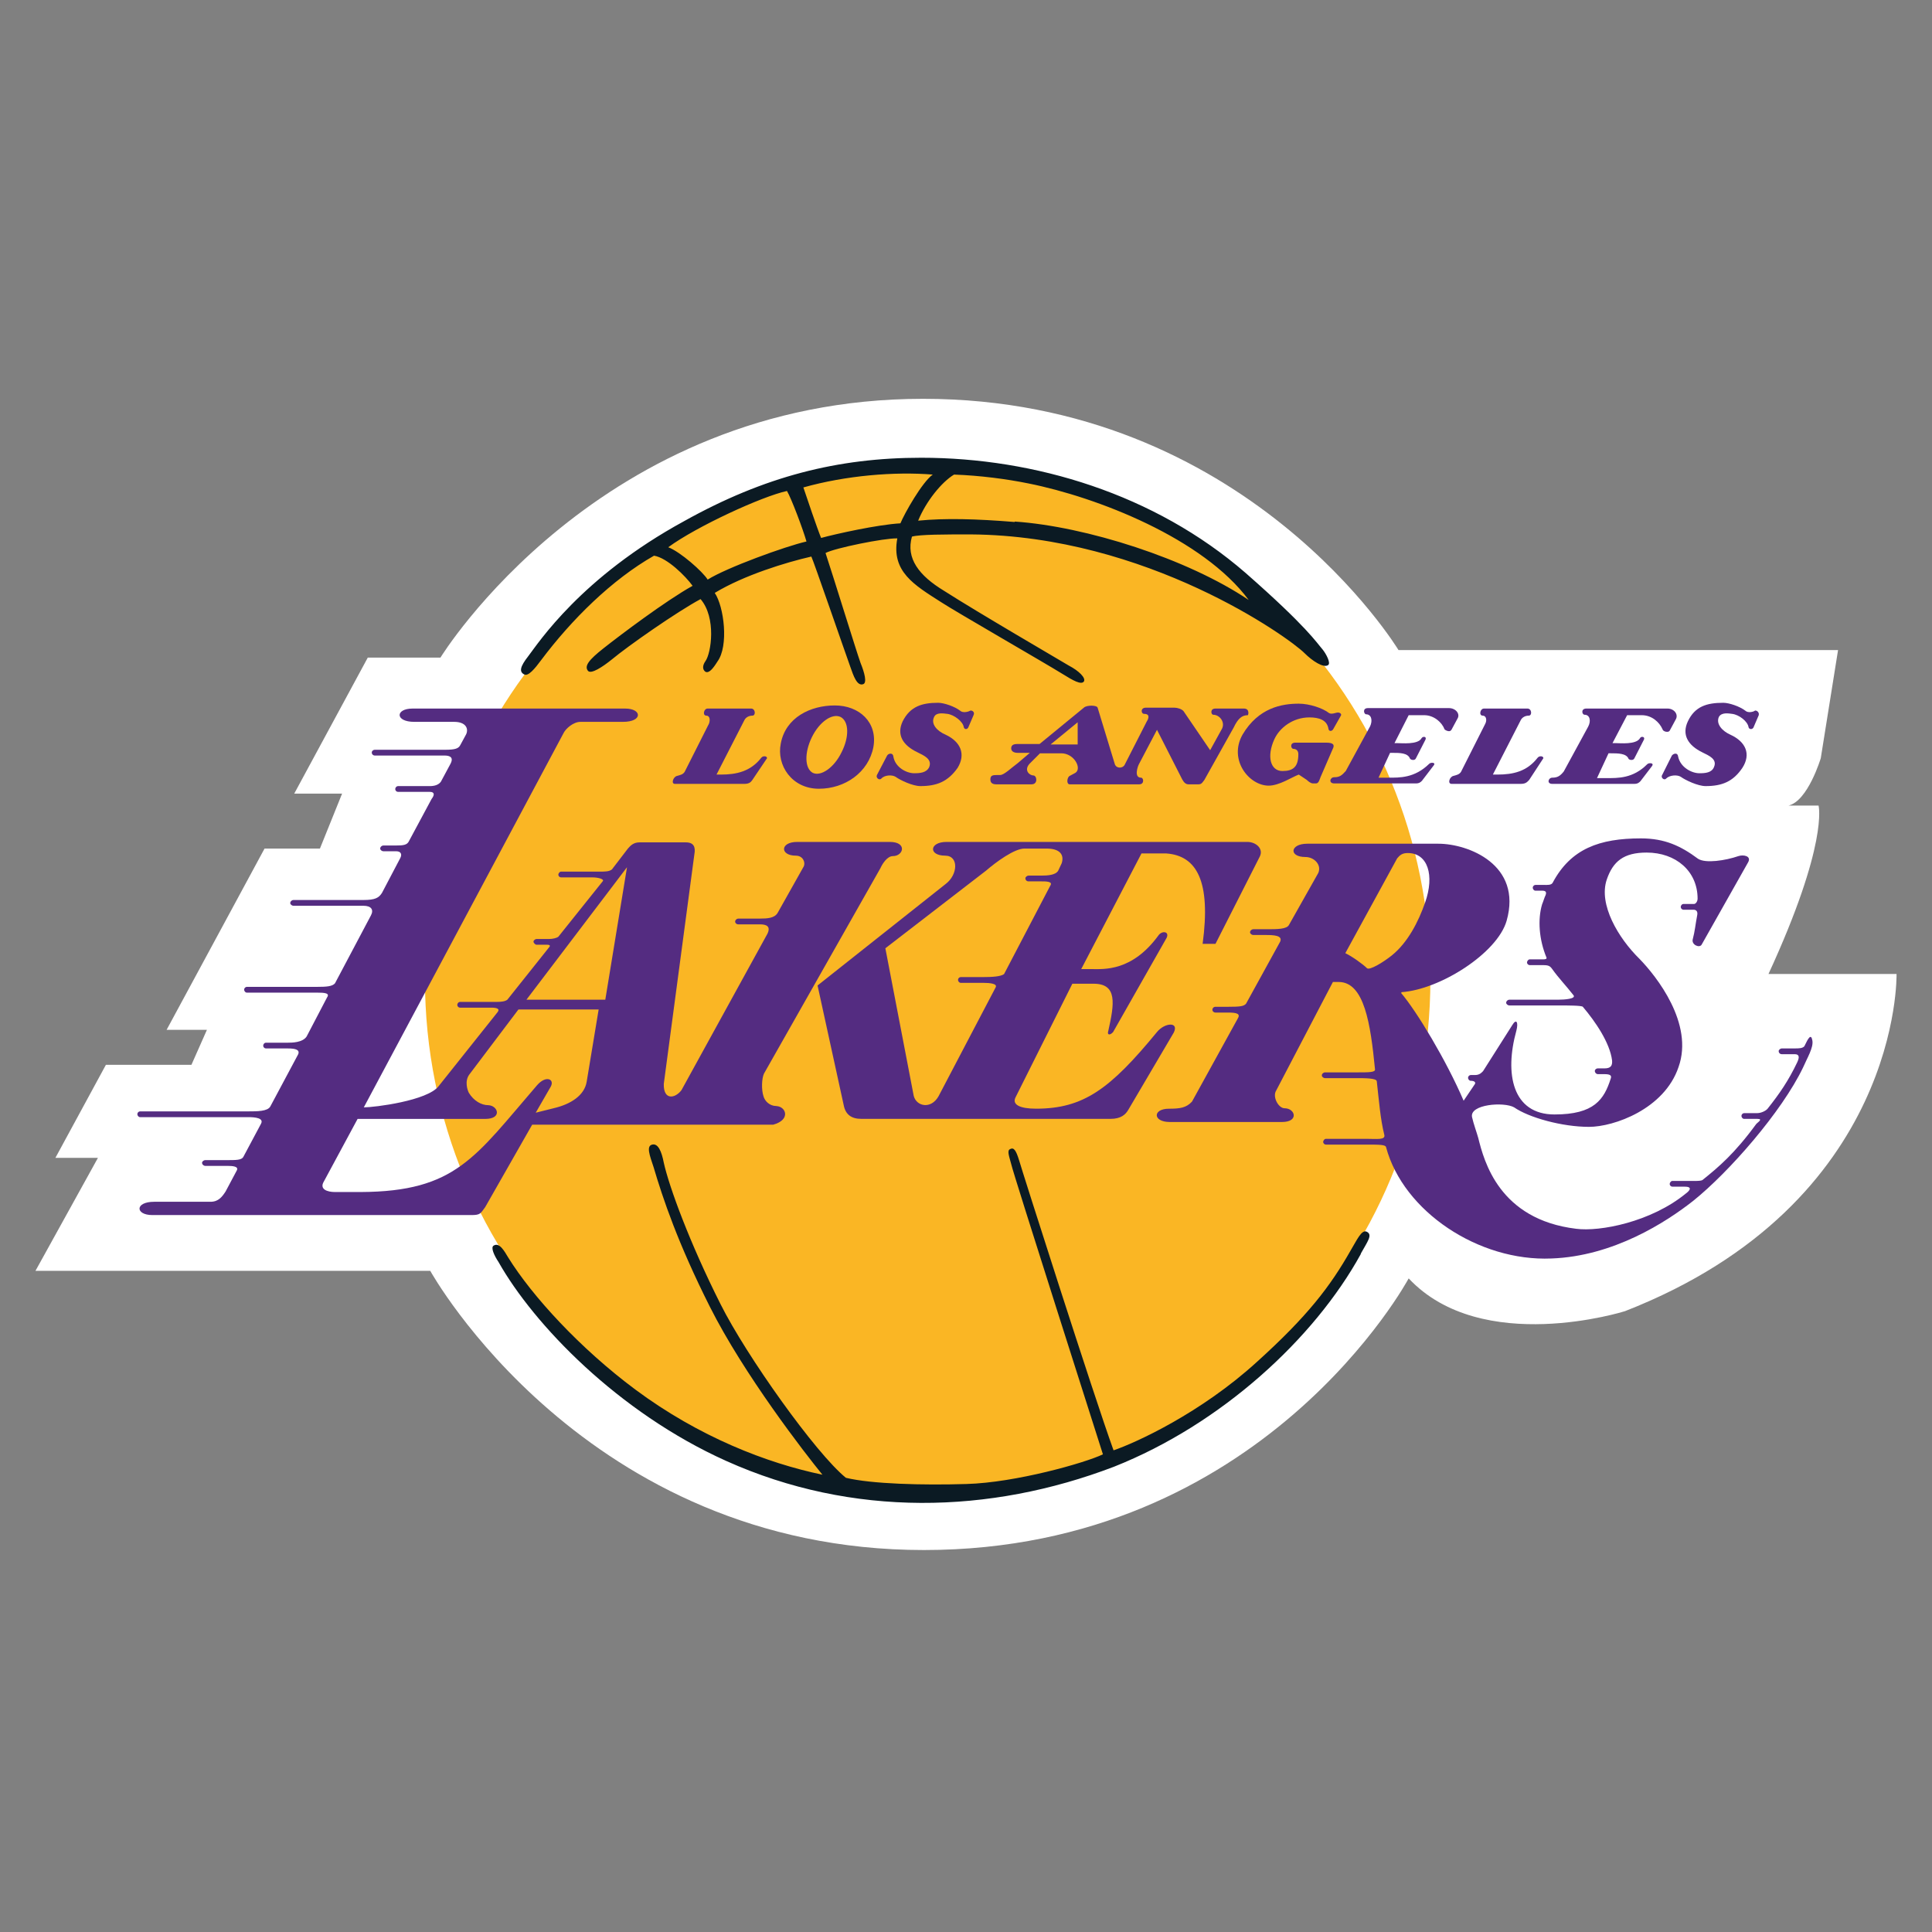<?xml version="1.0" encoding="UTF-8"?> <svg xmlns="http://www.w3.org/2000/svg" version="1.2" viewBox="0 0 436 436" width="436" height="436"><rect x="0" y="0" width="436" height="436" fill="#808080" stroke="none"/><title>Los Angeles Lakers</title><style> .s0 { fill: #ffffff } .s1 { fill: #fab624 } .s2 { fill: #0b1a23 } .s3 { fill: #542c81 } </style><g><path class="s0" d="m99.4 148.4c0 0 35.7-58.4 108.9-58.4 73.1 0 107.3 56.7 107.3 56.7h99.2l-3.9 24.4c0 0-2.9 9.7-7.3 10.7h6.8c0 0 2.3 8.5-11.3 38h28.9c0 0 1.2 51.7-61.3 76.1 0 0-32.3 10.2-48.8-7.4 0 0-32.8 61.3-109.4 61.3-76.6 0-111.4-63-111.4-63h-89.1l14.1-25.5h-9.6l11.4-21h19.3l3.5-7.9h-9.1l22.1-40.9h12.5l5-12.4h-10.8l16.6-30.7h16.4z"></path><path class="s1" d="m209.4 336.2c62.6 0 113.4-51.5 113.4-115.2 0-63.6-50.8-115.1-113.4-115.1-62.7 0-113.5 51.5-113.5 115.1 0 63.6 50.8 115.2 113.5 115.2z"></path><path class="s2" d="m298.5 146.6c-1.4-1.6-3.5-5.1-17.4-17.3-20.5-17.8-47.6-26-73.2-26-18.8 0-35.4 4.2-53.5 14.3-23.3 12.7-32.9 27.5-35.2 30.5-1.8 2.3-2.1 3.5-0.9 4.1 0.9 0.5 2.4-1.3 3.8-3.2 6.9-9.2 16-18.2 25.5-23.6 3 0.5 7.1 4.6 8.7 6.8-6.1 3.4-16.3 11.1-20.1 14.1-3.3 2.6-4.4 4-3.5 5.1 0.7 0.8 3.3-0.9 5.4-2.6 3.6-3 14.6-10.7 20-13.6 3.6 4.2 2.4 12.2 1.1 14-0.7 1-0.7 1.9 0 2.4 0.8 0.4 1.7-0.7 2.7-2.3 2.6-3.5 1.5-12.4-0.6-15.5 6.6-4 16.1-6.9 21.8-8.2 0.5 1 7.5 21.3 8.8 24.9 0.7 2 1.5 4.4 2.9 3.9 0.9-0.3 0.3-2.6-0.6-4.8-1-2.8-6.2-19.7-7.9-24.8 2-1.1 13.3-3.4 16.2-3.3-1.4 7.5 3.8 10.5 9.9 14.4 3.2 2.1 23.2 13.6 27.4 16.2 2.4 1.5 4.2 2.5 4.8 1.7 0.5-0.8-1.1-2.4-3.4-3.6-1.8-1.1-20.4-11.9-28.2-16.9-5.6-3.4-8.6-7.3-7.2-12.2 1.8-0.5 7.4-0.5 13.3-0.5 39.7 0.3 71.7 23.2 75.3 26.8 1.8 1.8 4.3 3.4 5.3 2.7 0.7-0.4-0.4-2.5-1.2-3.5m-138.8-15.8c-1.1-1.8-6.2-6.3-8.9-7.3 6.4-4.7 21.2-11.5 26.8-12.7 1 1.7 3.6 8.6 4.4 11.4-4.8 1.1-18 5.9-22.3 8.6m43.5-12.7c-5.2 0.3-14.6 2.4-17.9 3.3-0.9-2.2-3.3-9.3-4-11.4 9.6-2.7 20.6-3.6 29.2-2.9-2.4 1.7-6.4 8.8-7.3 11zm25.8-0.3c-8.6-0.7-15.7-0.9-21.8-0.3 1.8-4.4 5.3-8.7 8.1-10.4 5.8 0.2 11.9 1 16.8 2 15.5 3.1 39.4 12.4 49.7 26.3-13.8-9.3-36.7-16.6-52.8-17.7"></path><path class="s2" d="m307.1 282.9c1.5-2.7 2.7-4.2 1.4-4.9-1.2-0.7-2.3 1.9-3.7 4.2-4.6 8.1-9.7 14.8-21.1 25.1-12.7 11.6-27.4 18.3-32.4 20-4.4-12.1-20.9-63.9-21.3-65.4-0.7-2.3-1.2-3-2-2.6-0.8 0.3-0.3 1.5 0.2 3.4 0.4 2 20 63.2 20.7 65.5-3.9 1.9-19.7 6.4-30.8 6.7-9.9 0.3-21.4 0-27.2-1.4-6.8-5.5-22.5-27.6-28.3-39.2-7-13.9-11.6-26.5-12.8-31.9-0.5-2.6-1.3-4.4-2.6-4.1-1.4 0.3-0.6 2.4 0.3 5.1 2.1 7.1 5.5 17.2 12.7 31.5 7.7 15.3 21.4 33 25.4 37.9-12.5-2.6-27.8-8.5-42.2-19.2-12.5-9.3-23.3-21.1-28.7-29.8-0.9-1.5-2-3.5-3.3-2.7-0.7 0.4 0.1 2.2 1.1 3.7 7.9 14 26.9 33.9 51.4 44.9 28.5 12.8 59.5 12 87.5 1.3 24.2-9.6 45.2-28.9 55.7-48"></path></g><g><path class="s3" d="m261.1 232.9c-10.6 12.9-16.6 17.3-27.3 17.3-3.6 0-5.5-0.9-4.6-2.6l12.8-25.6h4.8c5.4 0 4.7 4.5 3.3 10.7-0.3 0.9 0.4 1 1.1 0.2l12.1-21.3c0.6-1.4-1-1.6-1.8-0.6-6 8.3-12.4 7.7-15.2 7.7h-2.3l13.6-26.1h5.6c6.9 0.5 10.1 6.3 8.2 20.4h2.9l10-19.7c0.9-1.8-0.9-3.3-2.8-3.3h-67.9c-3.9 0-4.1 3.1-0.3 3.1 3.1 0 2.9 4.3 0.1 6.4l-28.9 22.9 5.9 27c0.4 2.1 1.7 3.1 4 3.1h56.2c2.4 0 3.4-1 4-2l10.3-17.5c1.2-2.5-2.1-2.2-3.8-0.1m-39.3-12.4h-5c-0.3 0-0.6 0.3-0.6 0.6 0 0.4 0.3 0.7 0.6 0.7h5c1.7 0 3.3 0.2 2.9 1l-12.9 24.6c-1.7 3-5 2.3-5.6-0.1l-6.4-33.3 22.7-17.5c2.2-1.9 6.5-5.1 8.8-5h4.9c3 0 4 1.4 3.4 3.3l-0.8 1.7c-0.6 1-2.4 1.1-3.8 1.1h-2.9c-0.3 0-0.7 0.3-0.7 0.6 0 0.4 0.3 0.7 0.7 0.7h2.8c1.2 0 2.8 0 2.1 1l-10.4 19.9c-0.7 0.6-2.8 0.7-4.8 0.7"></path><path class="s3" d="m175.2 249.6c-1.5 0-2.6-1.1-2.9-2.2-0.5-1.5-0.4-4 0.1-5.1l26.3-46.4c0.4-0.9 1.5-2.7 2.8-2.7 2.4 0 3.3-3.2-0.7-3.2h-20.9c-3.9 0-3.9 3.1-0.3 3.1 1.6 0 2.2 1.5 1.8 2.4l-5.9 10.5c-0.7 1.2-2.3 1.3-4 1.3h-4.9c-0.3 0-0.7 0.3-0.7 0.7 0 0.3 0.3 0.6 0.7 0.6h4.9c1.4 0 2.5 0.4 1.7 2.1l-19.4 35.3c-1.4 1.9-4.1 2.4-4-1.4l6.9-51.8c0.3-1.6-0.1-2.7-1.9-2.7h-10.5c-1.3 0-2 0.7-2.6 1.4l-3.6 4.7c-0.6 0.5-1.6 0.5-2.7 0.5h-8.8c-0.3 0-0.6 0.4-0.6 0.7 0 0.3 0.3 0.6 0.6 0.6h7.1c1.3 0 2.8 0.4 2.3 0.9l-10 12.5c-0.4 0.3-1.3 0.5-2 0.5h-2.9c-0.3 0-0.7 0.3-0.7 0.6 0 0.3 0.4 0.7 0.7 0.7h2.4c0.7 0 0.7 0.3 0.4 0.6l-9.4 11.8c-0.5 0.4-1.4 0.5-2.4 0.5h-8.3c-0.3 0-0.6 0.3-0.6 0.7 0 0.3 0.3 0.6 0.6 0.6h7.1c1.1 0 2 0.2 1.4 1l-13.3 16.7c-2.5 3.3-14.5 4.8-16.9 4.8l45.1-84.5c0.5-1 2.2-2.5 3.8-2.5h9.6c4.5 0 4.3-3 0.5-3h-48c-3.9 0-4 3 0.4 3h9c2.6 0 3.3 1.5 2.7 2.8l-1.3 2.4c-0.4 0.8-1.1 1.1-3.5 1.1h-15.8c-0.4 0-0.7 0.3-0.7 0.6 0 0.4 0.3 0.7 0.7 0.7h15.7c0.9 0 2.2 0.2 1.4 1.8l-2.2 4.1c-0.5 0.7-1.4 1-2.5 1h-7.2c-0.3 0-0.6 0.3-0.6 0.7 0 0.3 0.3 0.6 0.6 0.6h7.2c1.1 0 1.1 0.7 0.4 1.6l-5.1 9.5c-0.4 0.9-1.3 1-2.9 1h-2.9c-0.3 0-0.7 0.3-0.7 0.7 0 0.3 0.4 0.6 0.7 0.6h2.9c1.1 0 1.4 0.7 0.9 1.6l-4.1 7.8c-0.7 1.1-1.5 1.6-4.2 1.6h-15.8c-0.3 0-0.7 0.3-0.7 0.7 0 0.3 0.4 0.6 0.7 0.6h15.8c1.8 0 2.4 0.9 1.7 2.2l-8.1 15.3c-0.6 0.7-1.9 0.8-4 0.8h-15.9c-0.3 0-0.6 0.3-0.6 0.6 0 0.4 0.3 0.7 0.6 0.7h15.7c1.9 0 3.1 0.1 2.4 1.1l-4.6 8.8c-0.9 1.4-3.4 1.4-4.2 1.4h-5c-0.3 0-0.6 0.3-0.6 0.7 0 0.3 0.3 0.6 0.6 0.6h5c1.7 0 2.7 0.3 2.3 1.3l-6.3 11.8c-0.6 1.1-3 1.1-4.9 1.1h-24.5c-0.3 0-0.6 0.3-0.6 0.6 0 0.4 0.3 0.7 0.6 0.7h24.4c1.6 0 3.6 0.2 2.9 1.5l-4 7.5c-0.4 0.7-1.7 0.7-3.6 0.7h-5c-0.3 0-0.7 0.3-0.7 0.6 0 0.4 0.4 0.7 0.7 0.7h5c1.2 0 2.7 0.1 2.1 1.1l-2.5 4.7c-0.8 1.2-1.6 2.3-3.4 2.3h-12.7c-4.4 0-4.3 3-0.4 3h71.9c2.1 0 2.1-0.3 3.2-1.8l10.6-18.6h54.4c4-1.1 2.9-4.1 0.7-4.2m-42.8-5.5c-0.5 3.1-3.6 5.1-7.5 6l-4 1 3.4-5.9c0.9-1.7-1.1-2.6-3.1-0.3-14 16.2-18.3 24-39.8 24.1h-5.8c-1.7 0-3.6-0.6-2.5-2.4l7.6-14.1h28.8c3.9 0 2.9-3 0.7-3.1-1.6 0-3.3-1-4.4-2.8-0.3-0.6-1-2.6 0.1-4.1l11.1-14.7h18.1l-2.7 16.3zm4.2-18.5h-17.8l22.7-29.9c0 0-4.9 29.9-4.9 29.9z"></path><path class="s3" d="m409 234.8c-0.3-1.6-0.9-0.6-1.8 1.3-0.4 0.5-1.3 0.5-2.2 0.5h-2.9c-0.3 0-0.7 0.3-0.7 0.6 0 0.4 0.3 0.7 0.7 0.7h2.9c1.1 0 1.1 0.7 0.6 1.8-2 4.2-4 7.1-6.7 10.5-0.4 0.5-1.5 1-2.3 1h-3c-0.3 0-0.6 0.3-0.6 0.6 0 0.4 0.3 0.7 0.6 0.7h3c1.4 0 0 0.8-0.3 1.2-4.9 6.7-8.5 9.7-12.1 12.6-0.4 0.3-2.6 0.2-3.9 0.2h-2.9c-0.3 0-0.6 0.4-0.6 0.7 0 0.3 0.3 0.6 0.6 0.6h2.8c2.2 0 0.6 1.3 0.3 1.5-7.9 6.5-19.5 8.7-24.8 8-17.4-2.1-20.8-15.3-22.1-20.5-0.3-1.1-1.1-3.3-1.4-4.7-0.6-2.9 7.2-3.5 9.5-2.2 3.3 2.3 10.8 4.4 16.9 4.4 5.6 0 17-4 20.2-13.5 3.5-9.8-5-20.5-8.8-24.4-4.8-4.7-9.3-12.3-7.4-17.9 1.4-4.1 3.8-6.1 9-6.1 6.6 0 11.5 4.2 11.5 10.4 0 0.6-0.4 1.2-0.8 1.2h-2.4c-0.3 0-0.6 0.3-0.6 0.7 0 0.3 0.3 0.6 0.6 0.6h2.3c0.6 0 1 0.4 0.8 1.3-0.4 2.1-0.5 3.5-1 5.4-0.3 1.2 1.5 2 2 1.2l10.5-18.6c0.8-1.4-1-1.8-2.2-1.4-2.9 1-7.4 1.7-9.1 0.6-3.9-2.9-7.5-4.6-12.9-4.6-9.3 0-15.8 2.3-19.9 10-0.3 0.6-1.3 0.5-2 0.5h-1.9c-0.3 0-0.6 0.3-0.6 0.6 0 0.4 0.3 0.7 0.6 0.7h1.5c0.7 0 1.1 0.2 0.8 1-0.3 0.6-0.5 1.4-0.8 2.1-1 3.4-0.7 7.9 1 12 0.1 0.3-0.2 0.4-0.8 0.4h-3c-0.3 0-0.6 0.4-0.6 0.7 0 0.3 0.3 0.6 0.6 0.6h3c1.3 0 1.6 0.2 2.1 0.9 1.5 2.1 3 3.6 4.8 5.9 0.6 0.8-2 1-3.4 1h-11.1c-0.3 0-0.7 0.3-0.7 0.7 0 0.3 0.4 0.6 0.7 0.6h11.3c1.9 0 5 0 5.3 0.3 2.8 3.3 6.1 8.1 6.6 12.1 0.1 1.2-0.3 1.8-1.7 1.8h-1.5c-0.4 0-0.7 0.3-0.7 0.6 0 0.3 0.3 0.7 0.7 0.7h1.4c1.2 0 1.8 0.2 1.5 1-1.5 4.7-3.7 8.1-12.7 8.1-9.5 0-11.3-9.2-8.6-18.9 0.5-1.9 0-2.8-0.9-1.3l-6.6 10.4c-0.2 0.2-0.7 0.9-1.8 0.9h-1c-0.3 0-0.6 0.3-0.6 0.6 0 0.4 0.3 0.7 0.6 0.7 0.9 0 1.2 0.4 0.9 0.8l-2.5 3.7c-3.9-9.1-10.6-20.2-14.1-24.3l0.1-0.2c8.7-0.6 21.6-8.8 23.7-16.1 3.6-12.7-8.7-17.4-15.4-17.4h-29.6c-3.9 0-4.2 3-0.4 3 2 0 3.7 1.8 2.9 3.6l-6.6 11.7c-0.5 1-2.6 1-5.2 1h-2.9c-0.3 0-0.7 0.3-0.7 0.7 0 0.3 0.4 0.6 0.7 0.6h2.8c1.9 0 3.9 0.1 3.3 1.5l-7.7 14c-0.5 0.6-1.4 0.7-4 0.7h-2.9c-0.4 0-0.7 0.3-0.7 0.7 0 0.3 0.3 0.6 0.7 0.6h2.8c2.1 0 2.9 0.3 2.2 1.4l-10.3 18.7c-1.3 1.4-2.7 1.6-5.2 1.6-3.7 0-3.7 3 0.2 3h25.3c3.9 0 3-3.1 0.6-3.1-1.4 0-2.8-2.6-1.9-4l12.8-24.5h1.3c5.8 0 7.2 9.5 8.2 19.7 0.1 0.7-1.3 0.7-4.1 0.7h-7.2c-0.3 0-0.7 0.3-0.7 0.7 0 0.3 0.4 0.6 0.7 0.6h7.1c2 0 4.5 0 4.6 0.7 0.5 4.4 0.8 8.5 1.7 12.1 0.3 1.2-1.7 0.9-3.9 0.9h-9.3c-0.3 0-0.6 0.4-0.6 0.7 0 0.3 0.3 0.6 0.6 0.6h9.2c2.9 0 4.3 0 4.4 0.6 3.9 14.5 20.9 25.8 37.3 25.1 14-0.5 25.9-8.2 32-13 8.1-6.5 20-20.1 24.8-30.1 0.9-2.1 2.4-4.5 2.1-6.1m-94.9-19.2c-2 1.6-5 3.4-5.6 2.9-0.9-0.9-3.4-2.7-4.9-3.4l11.7-21.4c0.6-0.7 1.1-1.2 2.4-1.2 4.5 0 6.1 5 3.9 11.2-1.5 4.3-3.9 9-7.5 11.9z"></path><path class="s3" d="m171.8 171c-2.4 3.1-5.6 3.8-9.1 3.8h-1l6.3-12.3c0.3-0.6 1-1 1.8-1 0.8 0 0.7-1.6-0.3-1.6h-9.8c-0.9 0-1.2 1.6-0.3 1.6 0.8 0 0.9 1 0.6 1.8l-5.5 10.9c-0.4 0.6-1 0.7-1.7 0.9-0.9 0.2-1.4 1.8-0.5 1.8h15.7c1.2 0 1.5-0.5 1.8-0.9l3.3-4.9c0-0.5-0.9-0.6-1.3-0.1"></path><path class="s3" d="m327.5 164.8l1.4-2.6c0.7-1.1-0.4-2.4-1.9-2.4h-18.3c-1.3 0-0.9 1.4-0.4 1.4 1.2 0 1.5 1.4 0.9 2.7l-5.5 10.1c-0.9 1-1.4 1.4-2.6 1.4-1 0-1.3 1.4 0 1.4h18.4c0.8 0 1.1-0.3 1.4-0.6l2.6-3.4c0.7-0.8-0.7-0.8-1-0.4-3.3 3.2-6.6 3.1-9.2 3.1h-2.2l2.6-5.6h0.5c1.7 0 3.5 0 4 1.3 0.2 0.3 1 0.5 1.3 0l2.2-4.3c0.3-0.7-0.6-0.8-0.9-0.3-0.8 1.5-4.5 1.1-5.6 1.1h-0.5l3.2-6.3h3.5c2.2 0 4 1.6 4.6 3.2 0.3 0.3 1.3 0.7 1.5 0.1"></path><path class="s3" d="m396 160.4c-0.4 0.3-1.6 0.5-2.1 0-1.3-1-3.7-1.8-5-1.8-3.7 0-6.4 0.8-8 4.2-1.4 3 0 5.4 3.3 7 1.4 0.7 3.4 1.5 2.6 3.3-0.5 1.3-2 1.4-3.3 1.4-1.7 0-4.3-1.3-4.8-3.8-0.1-0.9-1-0.7-1.4-0.2l-2.2 4.4c-0.4 0.6 0.5 1.3 0.9 0.8 0.8-0.8 2.5-0.9 3.3-0.4 1.1 0.8 3.9 2.1 5.6 2.1 3.7 0 6.2-1 8.3-4.1 2-3.1 0.8-5.9-2.7-7.5-1.8-0.8-3.3-2.4-2.6-4 0.6-1.1 2.2-0.8 3-0.7 1.6 0.2 3.5 1.7 3.7 3 0.1 0.5 0.8 0.6 1.1 0.1l1.2-2.8c0.2-0.8-0.7-1.2-0.9-1"></path><path class="s3" d="m347 171c-2.4 3.1-5.5 3.8-9.1 3.8h-1l6.3-12.3c0.3-0.6 1-1 1.8-1 0.8 0 0.7-1.6-0.3-1.6h-9.8c-0.9 0-1.2 1.6-0.3 1.6 0.8 0 1 1 0.6 1.8l-5.5 10.9c-0.4 0.6-1 0.7-1.7 0.9-0.9 0.2-1.4 1.8-0.4 1.8h15.6c1.2 0 1.5-0.5 1.9-0.9l3.2-4.9c0-0.5-0.9-0.6-1.3-0.1"></path><path class="s3" d="m370.5 161.4c2.3 0 4 1.6 4.7 3.2 0.1 0.5 1.3 0.8 1.6 0.3l1.4-2.6c0.6-1.1-0.4-2.4-1.9-2.4h-18.3c-1.3 0-1 1.4-0.4 1.4 1.2 0 1.5 1.4 0.8 2.7l-5.5 10.1c-0.8 1-1.4 1.4-2.6 1.4-0.9 0-1.3 1.4 0 1.4h18.5c0.8 0 1.1-0.3 1.4-0.6l2.6-3.4c0.6-0.8-0.8-0.8-1.1-0.4-3.2 3.2-6.6 3.1-9.2 3.1h-2.1l2.6-5.6h0.5c1.6 0 3.5 0 4 1.2 0.1 0.3 1 0.5 1.3 0l2.2-4.3c0.3-0.7-0.7-0.8-0.9-0.3-0.9 1.5-4.5 1.1-5.6 1.1h-0.6l3.3-6.3h3.4-0.1z"></path><path class="s3" d="m280.8 159.9h-6.5c-1.3 0-1 1.4-0.5 1.4 1.4 0 2.7 1.6 2 3.1l-2.7 4.9-6-8.8c-0.4-0.5-1.4-0.8-2.1-0.8h-6.4c-1.3 0-1.1 1.4-0.4 1.4 1.4 0 1 1.1 0.6 1.7l-5 9.8c-0.4 0.8-1.8 0.9-2.2-0.1l-3.9-12.8c-0.2-0.6-2.5-0.6-3.1 0l-10 8.2h-5c-1.1 0-1.4 0.4-1.4 1 0 0.5 0.4 1 1.5 1h2.7l-2.7 2.3c-1.5 1.1-3.1 2.7-4 2.7h-0.7c-1 0-1.5 0.1-1.5 1 0 0.7 0.4 1.1 1.3 1.1h8c1.5 0 1.2-2 0.4-2-0.8 0-2.2-1.1-0.9-2.6l2.4-2.4h4.8c2.9 0 4.7 3.4 3.2 4.4l-1.3 0.7c-0.6 0.3-0.8 1.9 0 1.9h15.7c1.2 0 1-1.5 0.4-1.5-1.6 0-0.8-2.4-0.5-3l4.1-7.8 5.7 11.2c0.4 0.7 0.8 1.1 1.4 1.1h2.3c0.7 0 0.9-0.5 1.3-1l6.6-11.8c1-2.1 1.9-2.8 3.2-2.8 0.1 0 0.5-1.5-0.9-1.5m-43.6 8.1l6.1-5v5z"></path><path class="s3" d="m188.4 159.2c-5.5 0-11.1 2.7-12.2 8.6-1 4.9 2.5 10.2 8.6 10.2 5.9 0 11.2-3.7 12.3-9.4 1-5.6-3.2-9.4-8.7-9.4m1.5 10.6c-1.7 3.5-4.7 5.5-6.5 4.6-1.8-1-1.9-4.5-0.2-8 1.7-3.5 4.6-5.5 6.5-4.6 1.9 1 2 4.5 0.2 8z"></path><path class="s3" d="m218.9 160.4c-0.5 0.3-1.7 0.5-2.2 0-1.3-1-3.7-1.8-5-1.8-3.6 0-6.3 0.8-8 4.2-1.4 3 0 5.4 3.4 7 1.4 0.7 3.3 1.5 2.6 3.3-0.6 1.3-2.1 1.4-3.4 1.4-1.7 0-4.3-1.3-4.7-3.8-0.1-0.9-1.1-0.7-1.4-0.2l-2.3 4.4c-0.3 0.6 0.5 1.3 1 0.8 0.7-0.8 2.4-0.9 3.2-0.4 1.1 0.8 3.9 2.1 5.6 2.1 3.7 0 6.2-1 8.4-4.1 1.9-3.1 0.7-5.9-2.7-7.5-1.9-0.8-3.4-2.4-2.6-4 0.5-1.1 2.1-0.8 3-0.7 1.5 0.2 3.5 1.7 3.7 3 0.1 0.5 0.7 0.6 1 0.1l1.2-2.8c0.4-0.8-0.5-1.2-0.8-1"></path><path class="s3" d="m299.3 167.6h-7c-1.3 0-1 1.4-0.4 1.4 0.5 0 1.1 0.3 1.1 1.2 0 2.9-1.2 3.8-3.6 3.8-2.7 0-3.6-3.3-1.8-7.2 1.2-2.6 4.2-4.9 7.9-4.9 2.2 0 4 0.6 4.3 2.6 0.1 0.6 0.8 0.6 1.1 0l1.7-3c0.2-0.3-0.1-0.7-0.7-0.7-0.4 0-1.4 0.5-2 0.1-1.4-1.1-4.4-2.1-6.8-2.1-3.8 0-9.1 0.9-12.7 7-3.2 5.7 1.5 11.5 5.9 11.5 2.4 0 5.2-1.9 6.8-2.5l1.8 1.2c0.3 0.3 0.9 0.8 1.4 0.8h0.7c0.6 0 0.8-0.9 1-1.4l2.9-6.7c0.2-0.6 0-1.1-1.6-1.1"></path></g></svg> 